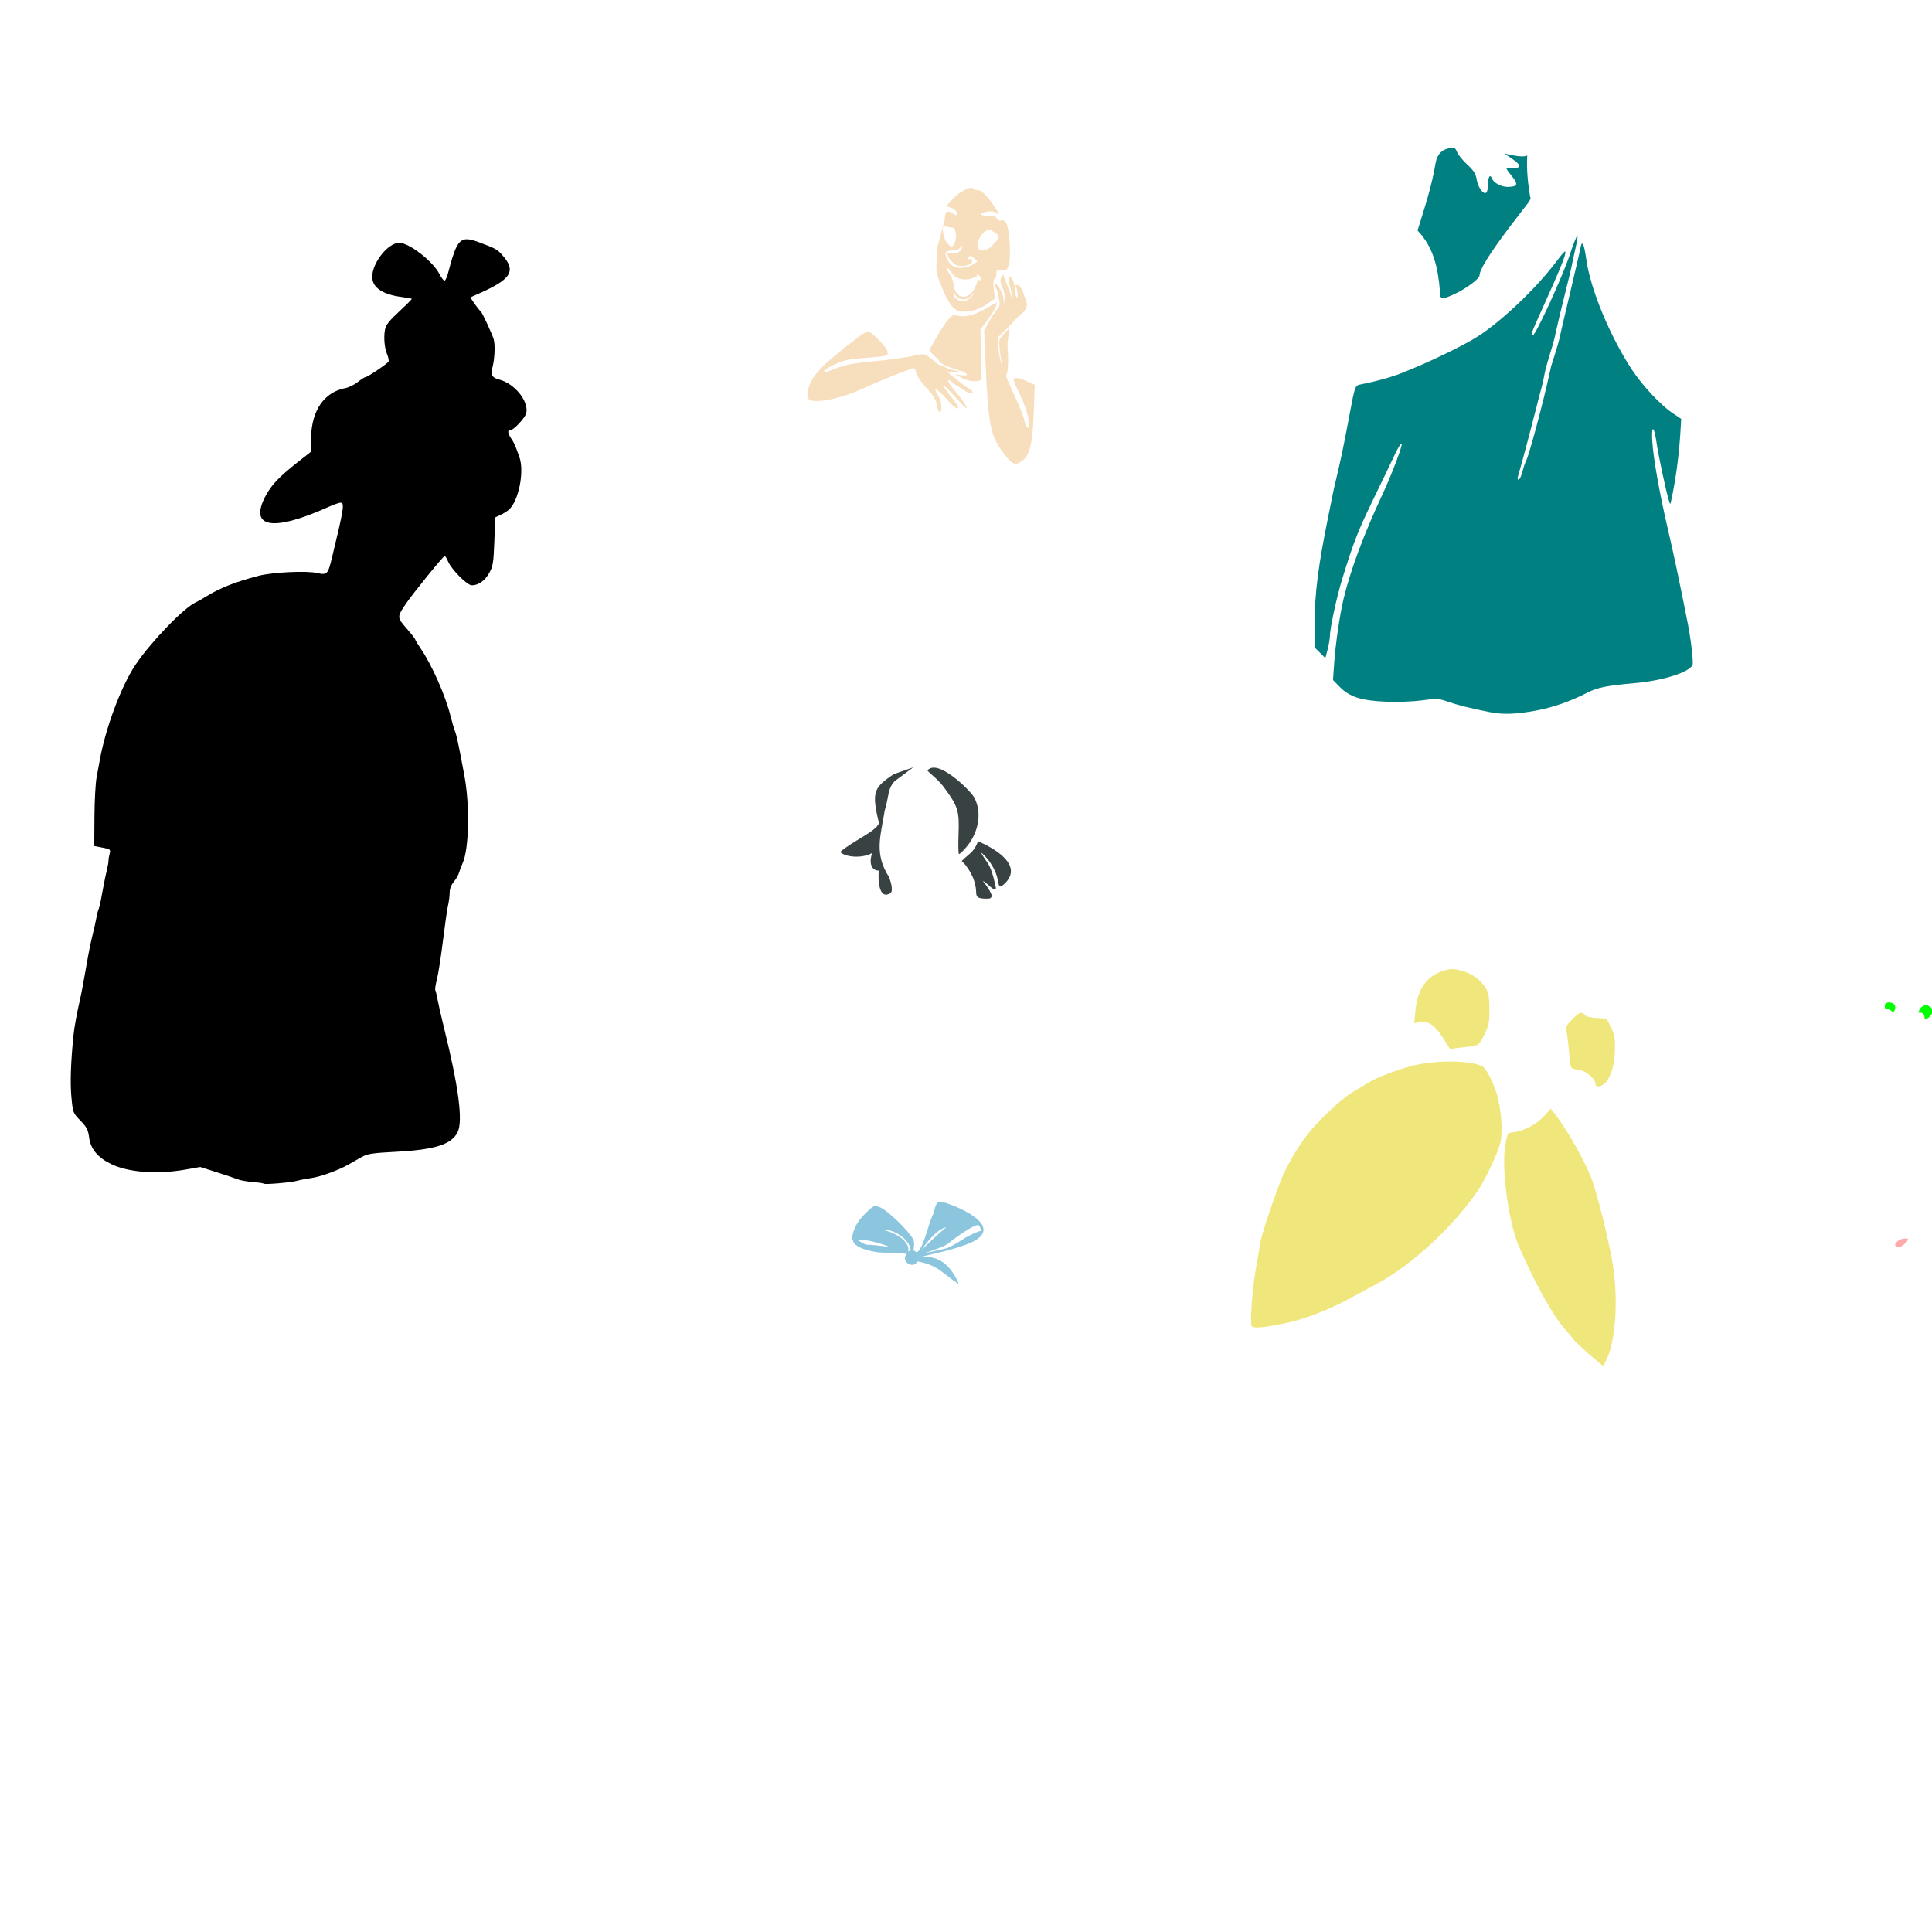 <?xml version="1.0" encoding="UTF-8" standalone="no"?>
<!-- Created with Inkscape (http://www.inkscape.org/) -->

<svg
   xmlns:dc="http://purl.org/dc/elements/1.1/"
   xmlns:cc="http://creativecommons.org/ns#"
   xmlns:rdf="http://www.w3.org/1999/02/22-rdf-syntax-ns#"
   xmlns:svg="http://www.w3.org/2000/svg"
   xmlns="http://www.w3.org/2000/svg"
   xmlns:sodipodi="http://sodipodi.sourceforge.net/DTD/sodipodi-0.dtd"
   xmlns:inkscape="http://www.inkscape.org/namespaces/inkscape"
   width="1080"
   height="1080"
   id="svg2"
   version="1.1"
   inkscape:version="0.47 r22583"
   sodipodi:docname="StepSisterPink.svg">
  <defs
     id="defs4">
    <inkscape:perspective
       sodipodi:type="inkscape:persp3d"
       inkscape:vp_x="0 : 526.18109 : 1"
       inkscape:vp_y="0 : 1000 : 0"
       inkscape:vp_z="744.09448 : 526.18109 : 1"
       inkscape:persp3d-origin="372.04724 : 350.78739 : 1"
       id="perspective10" />
    <inkscape:perspective
       id="perspective2820"
       inkscape:persp3d-origin="0.5 : 0.33333333 : 1"
       inkscape:vp_z="1 : 0.5 : 1"
       inkscape:vp_y="0 : 1000 : 0"
       inkscape:vp_x="0 : 0.5 : 1"
       sodipodi:type="inkscape:persp3d" />
    <inkscape:perspective
       id="perspective2834"
       inkscape:persp3d-origin="0.5 : 0.33333333 : 1"
       inkscape:vp_z="1 : 0.5 : 1"
       inkscape:vp_y="0 : 1000 : 0"
       inkscape:vp_x="0 : 0.5 : 1"
       sodipodi:type="inkscape:persp3d" />
  </defs>
  <sodipodi:namedview
     id="base"
     pagecolor="#ffffff"
     bordercolor="#666666"
     borderopacity="1.0"
     inkscape:pageopacity="0.0"
     inkscape:pageshadow="2"
     inkscape:zoom="0.22685185"
     inkscape:cx="2023.9649"
     inkscape:cy="378.80161"
     inkscape:document-units="in"
     inkscape:current-layer="layer1"
     showgrid="false"
     units="in"
     inkscape:showpageshadow="false"
     borderlayer="false"
     inkscape:window-width="1280"
     inkscape:window-height="747"
     inkscape:window-x="-4"
     inkscape:window-y="-4"
     inkscape:window-maximized="1" />
  <g
     inkscape:label="Layer 1"
     inkscape:groupmode="layer"
     id="layer1"
     transform="translate(0,27.64)">
    <path
       style="fill:#000000"
       d="m 260.883,106.105 c -4.841,0.044 -6.724,4.854 -10.448,19.061 -0.589,2.249 -1.471,4.089 -1.969,4.089 -0.498,0 -1.766,-1.67 -2.804,-3.705 -3.64,-7.135 -16.946,-17.458 -22.499,-17.458 -6.243,0 -15.088,11.168 -15.088,19.044 0,5.989 5.844,9.919 16.757,11.283 2.948,0.368 5.358,0.832 5.358,1.018 0,0.332 -3.015,3.317 -10.114,10.014 -1.964,1.852 -3.956,4.383 -4.423,5.608 -1.321,3.463 -1.009,11.112 0.618,15.005 0.811,1.94 1.215,3.948 0.901,4.456 -0.782,1.266 -11.673,8.612 -12.768,8.612 -0.485,0 -2.45,1.242 -4.373,2.771 -1.923,1.528 -5.109,3.086 -7.077,3.455 -11.647,2.185 -18.742,12.387 -19.061,27.439 l -0.167,8.178 -7.127,5.608 c -10.472,8.229 -14.833,12.798 -18.126,18.977 -9.502,17.827 3.833,20.242 34.85,6.309 3.058,-1.374 6.198,-2.504 6.977,-2.504 2.453,0 1.981,2.994 -4.857,31.261 -2.115,8.745 -2.694,9.32 -8.162,8.045 -5.846,-1.364 -24.964,-0.447 -32.713,1.569 -13.081,3.402 -21.56,6.751 -29.342,11.566 -2.117,1.31 -4.717,2.776 -5.775,3.255 -6.58,2.979 -24.514,21.479 -33.448,34.516 -8.234,12.015 -17.336,36.492 -20.479,55.062 -0.224,1.323 -0.903,5.003 -1.519,8.178 -0.615,3.175 -1.165,13.136 -1.218,22.132 l -0.1,16.357 4.623,0.901 c 4.366,0.843 4.597,1.023 3.972,3.355 -0.365,1.36 -0.648,3.129 -0.634,3.922 0.013,0.794 -0.392,3.11 -0.901,5.141 -0.509,2.031 -1.577,7.214 -2.37,11.533 -1.521,8.282 -1.67,8.934 -2.554,11.233 -0.305,0.794 -0.763,2.735 -1.018,4.323 -0.255,1.587 -1.169,5.707 -2.036,9.146 -0.867,3.44 -1.973,8.639 -2.454,11.55 -0.48,2.91 -1.325,7.671 -1.886,10.582 -0.561,2.91 -1.192,6.371 -1.402,7.694 -0.21,1.323 -0.877,4.564 -1.485,7.21 -1.518,6.602 -3.007,14.722 -3.422,18.76 -1.543,15.022 -1.957,26.763 -1.235,34.633 0.832,9.068 0.869,9.174 5.041,13.469 3.541,3.646 4.318,5.147 4.89,9.497 0.839,6.377 4.765,11.134 12.201,14.771 9.661,4.725 25.608,5.939 41.576,3.155 l 8.329,-1.469 9.347,2.988 c 5.14,1.639 10.427,3.416 11.75,3.956 1.323,0.539 5.003,1.194 8.178,1.452 3.175,0.258 5.979,0.676 6.226,0.918 0.649,0.636 15.385,-0.637 18.793,-1.619 1.587,-0.458 5.048,-1.124 7.694,-1.485 5.101,-0.697 15.097,-4.305 20.696,-7.477 1.852,-1.05 5.135,-2.917 7.31,-4.156 3.489,-1.987 5.878,-2.355 20.212,-3.121 20.937,-1.12 30.157,-4.079 33.615,-10.765 3.199,-6.185 0.686,-25.372 -7.794,-59.552 -1.379,-5.556 -2.882,-12.159 -3.338,-14.671 -0.456,-2.512 -1.034,-4.901 -1.285,-5.308 -0.251,-0.407 0.152,-3.103 0.901,-5.992 0.749,-2.889 2.251,-12.402 3.321,-21.147 1.07,-8.745 2.354,-17.755 2.871,-20.012 0.517,-2.257 0.951,-5.573 0.951,-7.377 0,-2.039 0.856,-4.301 2.27,-5.992 1.251,-1.496 2.575,-3.801 2.954,-5.124 0.379,-1.323 1.304,-3.779 2.053,-5.441 3.571,-7.923 4.043,-32.308 0.935,-48.92 -3.345,-17.881 -4.284,-22.287 -5.324,-25.019 -0.604,-1.586 -1.69,-5.267 -2.403,-8.178 -2.818,-11.495 -10.466,-28.741 -16.907,-38.104 -1.551,-2.254 -2.821,-4.38 -2.821,-4.723 0,-0.343 -2.182,-3.119 -4.84,-6.175 -5.371,-6.175 -5.372,-6.409 -0.584,-13.536 3.895,-5.799 21.053,-26.938 21.864,-26.938 0.354,0 1.197,1.332 1.869,2.954 1.849,4.465 10.71,13.402 13.286,13.402 3.719,0 7.291,-2.519 9.747,-6.876 2.094,-3.716 2.411,-5.686 2.871,-17.642 l 0.517,-13.469 2.887,-1.335 c 1.587,-0.737 3.691,-2.048 4.673,-2.904 5.5,-4.791 8.818,-21.303 5.925,-29.459 -2.341,-6.599 -2.924,-7.946 -4.506,-10.248 -1.947,-2.831 -2.264,-4.657 -0.801,-4.657 1.997,0 8.556,-6.967 9.163,-9.731 1.448,-6.591 -6.637,-16.564 -15.138,-18.677 -3.992,-0.992 -4.871,-2.607 -3.755,-6.876 1.254,-4.799 1.577,-12.666 0.651,-15.706 -0.967,-3.171 -6.352,-14.791 -7.144,-15.405 -1.123,-0.871 -6.103,-7.814 -5.758,-8.028 0.186,-0.115 1.414,-0.665 2.737,-1.235 20.324,-8.752 23.264,-13.367 14.554,-22.816 -2.552,-2.768 -3.441,-3.255 -12.134,-6.526 -3.088,-1.162 -5.433,-1.87 -7.327,-1.853 z"
       id="path2994" />
    <path
       style="fill:#8cc6de;fill-opacity:1"
       d="m 525.826,644.071 c -2.682,0.06 -3.213,3.485 -3.956,6.593 -2.699,4.44 -5.404,19.754 -9.43,21.831 -0.617,-0.583 -1.224,-0.946 -1.819,-1.118 0.239,-1.272 0.785,-4.478 -0.184,-6.292 -2.686,-5.032 -14.641,-16.46 -18.793,-17.959 -0.925,-0.334 -1.598,-0.548 -2.203,-0.567 -1.332,-0.042 -2.355,0.881 -5.141,3.588 -4.599,4.47 -6.693,7.93 -7.728,12.735 -0.421,1.954 -0.558,2.666 0.234,2.787 0.064,3.639 9.585,6.806 17.024,6.943 l 13.069,0.567 c -0.583,0.641 -1.035,1.538 -1.035,2.42 0.176,3.754 5.238,5.364 6.993,1.919 12.091,2.119 13.623,6.769 23.216,12.701 -7.25,-17.051 -18.008,-15.602 -23.066,-14.838 8.609,-2.211 20.434,-4.327 29.709,-8.362 19.321,-8.806 -6.129,-19.853 -14.654,-22.415 -0.876,-0.39 -1.618,-0.548 -2.237,-0.534 z m 3.171,14.287 c -4.247,3.513 -9.885,8.787 -13.82,12.718 1.568,-2.316 7.666,-11.211 13.82,-12.718 z m 17.553,-1.181 c 1.35,-0.017 1.814,2.754 1.645,3.407 -0.184,-0.553 -6.818,2.516 -8.683,3.782 -1.846,1.253 -5.639,3.515 -8.412,5.024 -1.81,0.985 -9.371,2.491 -14.571,3.572 4.997,-1.536 10.954,-3.743 13.269,-5.274 5.178,-4.286 14.503,-10.483 16.752,-10.511 z m -55.216,3.171 c 5.088,-2.811 17.497,4.03 17.718,11.012 -0.481,0.128 -0.933,0.38 -1.369,0.734 1.865,-7.782 -14.721,-13.834 -16.349,-11.746 z m -10.606,5.003 c 4.01,0.066 11.168,1.8 16.69,4.106 -5.306,-0.779 -11.612,-1.332 -13.219,-1.335 -0.563,-7.3e-4 -3.171,-1.589 -5.057,-2.687 0.445,-0.07 0.981,-0.093 1.586,-0.084 z"
       id="path2972"
       sodipodi:nodetypes="ccccssssscccccccccccccccsscccccccccscc" />
    <path
       style="fill:#394242;fill-opacity:1"
       d="m 518.469,403.007 c 0,0.714 5.687,4.742 8.83,8.963 8.275,11.116 9.037,13.526 8.529,26.805 -0.232,6.065 -0.109,11.032 0.267,11.032 0.376,0 2.087,-1.598 3.805,-3.555 7.427,-8.459 9.263,-20.282 4.423,-28.541 -2.813,-4.324 -20.197,-21.347 -25.854,-14.704 z m -7.939,-1.695 -11.003,3.833 c -11.112,7.594 -12.439,9.715 -8.153,27.445 -2.222,4.902 -14.275,9.589 -21.724,16.048 2.774,2.86 12.168,3.839 17.942,0.534 -1.786,4.642 -0.994,9.882 3.655,9.864 -0.373,3.989 -0.391,16.639 6.392,12.701 2.298,-1.345 -0.393,-8.52 -0.7,-9.14 -8.461,-13.284 -4.605,-22.884 -2.397,-37.022 2.424,-7.763 1.45,-12.104 5.616,-16.573 l 10.371,-7.691 z m 36.163,41.285 c -2.132,6.366 -5.959,7.667 -9.08,11.066 l 2.07,2.203 c 3.38,4.448 5.63,9.084 5.958,14.554 0,3.585 0.802,4.208 5.525,4.323 2.475,0.06 3.138,-0.315 3.138,-1.786 0,-1.208 -2.396,-5.116 -4.857,-8.078 1.787,0.318 6.647,6.674 7.294,3.939 -3.169,-15.327 -5.245,-13.595 -8.445,-20.062 4.604,3.787 8.626,10.256 9.514,15.722 0.673,4.15 1.115,4.33 3.989,1.652 10.458,-10.374 -6.466,-19.842 -15.105,-23.534 z"
       id="path2912"
       sodipodi:nodetypes="csssscccccccccccccccccsscccscc" />
    <path
       id="path3155"
       style="fill:#00ff00;fill-opacity:1"
       d="m 1076.755,534.307 c -2.514,0.062 -3.721,1.925 -4.406,4.123 3.589,-0.416 3.352,2.132 3.605,3.455 2.304,0.348 3.901,-2.686 4.573,-4.039 0,-1.655 -2.055,-3.507 -3.772,-3.538 z m -20.73,-1.652 c -2.825,0.417 -2.415,1.582 -2.353,3.388 1.762,-0.269 4.256,1.371 4.44,2.721 2.409,-3.159 1.562,-5.701 -2.086,-6.109 z" />
    <path
       style="fill:#ffaaaa;fill-opacity:1"
       d="m 1064.704,664.72 c -1.129,0.011 -2.677,0.503 -3.856,1.402 -1.617,1.233 -1.875,2.487 -0.625,3.323 2.072,0.74 5.654,-2.224 6.399,-4.257 0,-0.612 -1.04,-0.477 -1.918,-0.468 z"
       id="path3177" />
    <path
       id="path3085"
       style="fill:#f7debd;fill-opacity:1"
       d="m 485.335,157.617 c -2.207,0.672 -4.097,2.183 -5.942,3.522 -20.416,15.488 -26.578,22.117 -27.84,30.009 -0.508,3.18 -0.278,3.969 1.319,4.824 3.498,1.872 17.409,-0.938 27.639,-5.591 8.791,-3.998 18.612,-8.132 22.833,-9.614 2.789,-0.979 5.772,-2.072 6.626,-2.42 1.172,-0.477 1.696,0.086 2.136,2.287 0.324,1.622 2.883,5.418 5.758,8.546 3.908,4.251 5.322,6.591 5.808,9.63 0.744,4.65 2.537,5.434 2.537,1.102 0,-1.614 -0.573,-4.263 -1.469,-5.775 -4.168,-7.032 -0.759,-4.46 5.174,2.103 6.378,7.055 7.979,5.526 1.936,-1.853 -2.72,-3.322 -4.724,-6.259 -4.456,-6.526 0.267,-0.267 3.194,2.586 6.509,6.326 3.316,3.74 6.235,6.6 6.476,6.359 0.526,-0.526 -2.887,-5.492 -7.194,-10.465 -3.296,-3.806 -4.348,-6.765 -1.586,-4.473 0.85,0.706 2.323,1.737 3.255,2.287 0.932,0.55 2.806,1.784 4.173,2.754 1.367,0.97 3.226,1.628 4.139,1.452 1.219,-0.235 0.613,-1.03 -2.32,-2.971 -2.198,-1.454 -7.589,-5.735 -11.967,-9.514 4.196,2.007 10.393,0.519 5.291,-0.033 -1.668,-0.181 -6.988,-2.374 -9.831,-3.605 -8.263,-7.112 -7.302,-6.014 -15.088,-4.406 -4.13,0.853 -13.808,2.129 -21.497,2.837 -12.774,1.177 -16.072,1.922 -25.286,5.792 -1.043,0.438 -1.686,0.292 -1.686,-0.401 0,-1.258 8.585,-5.409 13.002,-6.292 1.587,-0.318 7.063,-0.89 12.184,-1.268 5.121,-0.379 9.613,-0.984 9.964,-1.335 0.351,-0.351 0.367,-1.457 0.05,-2.453 -0.778,-2.45 -9.018,-10.832 -10.649,-10.832 l 5e-5,0 z m 72.086,-16.223 c -7.587,3.638 -14.41,9.794 -23.717,7.127 -3.393,-0.766 -11.972,15.536 -13.402,18.209 -0.964,1.658 -0.461,2.448 4.089,6.476 2.025,4.829 14.077,5.673 16.256,8.512 0,1.018 -4.879,0.241 -6.559,-0.317 0.591,0.469 1.263,0.949 1.986,1.402 4.77,2.987 11.699,3.658 12.635,1.218 l -0.651,-27.089 c 2.992,-5.126 8.014,-9.646 9.363,-15.539 z m -12.968,-5.825 c -0.556,3.928 -6.021,6.53 -9.363,4.189 -1.174,-0.823 -2.12,-2.225 -2.086,-3.121 0.044,-1.183 0.303,-1.038 0.935,0.534 3.246,4.778 9.008,2.172 10.515,-1.602 z m 16.156,-9.664 c -0.208,0.017 -0.447,0.526 -0.918,1.536 -0.706,1.513 -0.534,2.944 0.651,5.441 0.905,1.908 1.441,4.799 1.218,6.609 l -0.401,3.221 -0.184,-3.371 c -0.189,-3.369 -4.914,-10.705 -4.924,-7.644 -0.005,0.825 1.098,2.12 1.402,3.371 2.78,11.442 1.08,6.823 -4.273,16.524 l -3.038,5.491 0.651,15.422 c 1.548,36.631 2.712,43.019 9.514,52.258 5.546,7.533 7.234,8.273 11.45,4.957 3.968,-3.121 5.535,-10.022 6.142,-27.105 l 0.534,-15.138 -4.223,-1.919 c -4.73,-2.146 -7.594,-2.485 -7.594,-0.901 0,0.581 1.764,4.684 3.906,9.13 3.896,8.087 6.05,17.709 3.972,17.709 -0.579,0 -1.35,-1.621 -1.719,-3.605 -0.369,-1.984 -2.378,-7.286 -4.473,-11.783 -2.629,-5.646 -4.595,-10.068 -6.075,-13.736 1.164,0.002 1.672,-8.274 1.068,-14.404 -0.515,-5.232 1.438,-11.924 0.835,-12.034 -0.51,0.094 -4.907,5.358 -5.191,5.758 -1.028,1.626 0.372,10.83 1.636,16.323 -1.537,-4.391 -2.19,-7.568 -2.387,-10.782 l -0.384,-6.242 8.128,-7.945 c 2.237,-4.167 10.2,-6.655 7.544,-12.918 -0.788,-1.678 -2.677,-10.248 -5.842,-8.195 1.318,2.265 1.489,7.273 0.901,6.91 -0.521,-0.322 -0.951,-1.794 -0.951,-3.271 0,-3.352 -1.819,-8.746 -2.954,-8.746 -0.467,0 -0.625,2.06 -0.35,4.573 1.127,3.694 1.863,7.255 1.335,10.398 0.032,-2.807 -0.605,-5.835 -2.237,-9.196 -0.762,-1.852 -1.68,-4.233 -2.053,-5.291 -0.333,-0.946 -0.51,-1.419 -0.718,-1.402 z m -30.911,-3.839 c 2.531,2.513 3.777,7.391 11.917,6.392 2.003,-0.612 3.548,-1.152 4.607,-1.435 -0.343,-0.74 -0.275,-1.152 0.217,-1.152 0.55,0 1.256,0.669 1.569,1.485 0.731,1.905 0.185,2.362 -0.801,1.185 -0.207,0.337 -0.463,0.712 -0.784,1.168 -0.578,0.819 -0.439,2.076 -0.968,2.403 -3.563,8.79 -11.517,7.989 -12.501,-1.052 0,-1.367 -0.912,-3.769 -2.02,-5.324 -1.288,-1.809 -1.652,-2.823 -1.235,-3.672 z m 7.861,-12.535 c 0.135,-0.004 0.153,0.383 0.167,1.152 0.037,2.072 -3.299,3.93 -5.691,3.171 -2.924,-0.928 -3.136,1.048 -0.451,4.239 1.964,2.334 3.267,2.971 6.075,2.971 3.349,0 5.875,-1.334 5.875,-3.088 0,-0.423 -0.736,-0.768 -1.636,-0.768 -1.254,0 -1.368,-0.267 -0.501,-1.135 0.868,-0.868 1.591,-0.719 3.104,0.651 l 1.969,1.786 -2.954,1.886 c -5.152,2.63 -11.375,2.706 -14.003,-3.038 -1.887,-3.783 -1.172,-4.957 2.971,-4.957 2.092,0 3.61,-0.606 4.239,-1.686 0.457,-0.784 0.7,-1.181 0.835,-1.185 z m 15.622,-8.679 c 0.877,0 2.062,1.028 3.121,1.686 2.365,1.468 2.43,2.98 0.985,4.39 -2.657,1.946 -2.608,4.558 -8.145,5.474 -1.002,0 -2.065,-0.657 -2.37,-1.452 -1.362,-3.55 2.791,-10.098 6.409,-10.098 z m -19.299,0.288 c 0,0 1.998,5.565 -1.748,9.326 -0.378,0.36 -1.807,-1.166 -2.854,-2.604 -1.277,-1.226 -2.018,-5.101 -2.018,-5.101 -0.355,-1.595 -0.55,-4.619 1.242,-3.957 3.283,1.213 5.375,0.214 5.378,2.336 z m 9.118,-23.788 c -2.39,-0.106 -8.313,3.537 -11.533,7.36 -2.431,2.887 -2.493,3.173 -0.818,3.488 2.447,0.461 4.223,2.009 4.223,3.655 0,1.101 -0.423,1.065 -2.353,-0.2 -3.15,-2.064 -4.373,-1.087 -4.373,3.488 l -3.705,13.92 c -0.924,2.099 -0.622,6.461 -0.868,9.697 -0.39,5.123 -0.009,6.994 3.004,14.437 2.211,5.463 4.564,9.534 6.509,11.299 2.724,2.472 5.816,2.294 9.964,1.803 9.155,-2.821 8.919,-4.701 13.119,-7.027 l -0.634,-5.141 c -0.42,-3.364 -0.291,-5.381 0.401,-5.808 0.582,-0.36 1.068,-1.729 1.068,-3.054 0,-2.129 0.36,-2.37 3.054,-2.103 2.766,0.274 3.127,-0.018 3.939,-3.071 1.18,-4.435 0.377,-19.007 -1.235,-22.382 -0.894,-1.872 -1.78,-2.498 -2.971,-2.12 -1.035,0.329 -2.057,-0.133 -2.637,-1.168 -0.691,-1.234 -2.006,-1.65 -4.874,-1.536 -4.815,0.192 -5.212,-1.332 -0.567,-2.203 2.143,-0.402 3.915,-0.203 4.824,0.551 2.956,2.453 1.37,-1.046 -3.054,-6.743 -2.998,-3.861 -5.166,-5.775 -6.543,-5.775 -1.132,0 -2.555,-0.485 -3.154,-1.085 -0.179,-0.179 -0.443,-0.269 -0.784,-0.284 z"
       sodipodi:nodetypes="ccssssssssssssssssssssscscssssssssccccccccsccccsscccsscccsscccsscccssssscsccccccccssscccsccccsscsccsccsssssssccccssccsccscccccsccssssccssscccsssssssssssssc" />
    <path
       id="path2868"
       style="fill:#efe77b;fill-opacity:1"
       d="m 811.818,514.076 c 1.277,0.015 2.665,0.284 4.673,0.751 5.869,1.364 11.348,5.268 14.187,10.114 1.439,2.457 1.876,5.088 1.919,11.45 0.048,7.045 -0.31,9.06 -2.52,13.703 -2.763,5.804 -3.533,6.601 -6.843,7.06 -1.16,0.161 -4.5,0.567 -7.411,0.918 l -5.291,0.651 -3.722,-5.925 c -4.519,-7.184 -8.405,-9.899 -13.002,-9.08 l -3.255,0.584 0.684,-6.993 c 1.174,-11.911 5.993,-18.969 15.038,-22.031 2.161,-0.732 3.569,-1.121 5.007,-1.185 0.18,-0.008 0.352,-0.019 0.534,-0.017 z m 72.003,24.435 c 0.076,-0.007 0.143,-0.002 0.217,0 0.706,0.021 1.315,0.477 1.986,1.285 0.7,0.843 3.321,1.496 6.609,1.669 l 5.458,0.3 2.387,4.807 c 2.011,4.034 2.389,6.047 2.27,12.501 -0.154,8.38 -2.072,15.014 -5.341,18.493 -2.544,2.708 -5.575,2.897 -5.575,0.35 0,-1.011 -1.326,-2.953 -2.954,-4.323 -2.773,-2.334 -4.325,-2.962 -9.08,-3.672 -1.666,-0.249 -1.994,-1.254 -2.487,-7.494 -0.313,-3.964 -0.911,-9.288 -1.335,-11.834 -0.749,-4.491 -0.671,-4.734 2.921,-8.412 2.348,-2.405 3.784,-3.566 4.924,-3.672 z m -73.308,27.25 c 0.509,5.4e-4 1.016,0.01 1.519,0.017 8.042,0.104 14.994,1.205 17.291,3.238 2.561,2.266 6.967,11.924 8.262,18.126 2.057,9.858 2.41,19.953 0.868,25.019 -1.845,6.063 -8.411,19.916 -11.934,25.169 -13.593,20.272 -37.147,42.121 -56.764,52.658 -5.184,2.785 -12.386,6.668 -16.006,8.629 -10.791,5.843 -24.349,11.077 -34.199,13.202 -12.528,2.703 -18.926,3.301 -19.812,1.869 -1.084,-1.755 0.342,-21.502 2.337,-32.263 0.981,-5.292 2.056,-11.598 2.387,-14.02 0.557,-4.071 5.611,-19.526 11.316,-34.616 2.822,-7.466 8.595,-17.581 14.587,-25.553 5.999,-7.981 19.247,-20.478 25.937,-24.468 3.074,-1.833 7.178,-4.291 9.13,-5.474 4.187,-2.539 13.4,-6.1 22.799,-8.813 5.812,-1.677 13.523,-2.577 20.746,-2.704 0.516,-0.009 1.027,-0.017 1.536,-0.017 z m 56.347,26.338 1.853,2.337 c 7.464,9.414 18.554,29.212 21.664,38.688 3.17,9.658 7.711,27.851 10.431,41.76 3.94,20.145 2.905,44.751 -2.387,56.714 -1.02,2.306 -2.023,4.189 -2.236,4.189 -0.819,0 -15.016,-12.514 -16.34,-14.404 -0.766,-1.094 -2.87,-3.618 -4.673,-5.591 -6.785,-7.423 -17.201,-26.078 -26.154,-46.867 -5.826,-13.53 -9.878,-44.145 -7.511,-56.697 1.192,-6.322 1.33,-6.569 3.722,-6.826 6.687,-0.72 13.951,-4.539 18.51,-9.731 l 3.121,-3.572 z" />
    <path
       id="path2860"
       style="fill:#008080"
       d="m 881.668,104.324 c -0.482,0.178 -1.955,3.791 -4.239,10.682 -3.988,12.032 -19.069,44.864 -20.613,44.864 -1.348,0 -1.108,-0.7 5.975,-16.357 8.057,-17.811 11.593,-26.314 12.151,-29.208 0.492,-2.549 -0.389,-1.741 -5.575,5.091 -10.928,14.397 -29.986,32.488 -43.145,40.958 -8.29,5.336 -28.703,15.144 -43.245,20.763 -6.061,2.342 -14.038,4.513 -22.883,6.242 -2.539,0.496 -2.838,1.376 -5.675,16.707 -1.229,6.642 -2.706,14.245 -3.271,16.891 -0.565,2.646 -1.19,5.685 -1.385,6.743 -0.195,1.058 -1.074,4.958 -1.953,8.662 -2.217,9.346 -2.638,11.262 -3.038,13.469 -0.192,1.058 -1.24,6.241 -2.32,11.533 -5.556,27.212 -7.562,43.031 -7.561,59.552 l 0,13.369 3.004,2.988 2.988,2.988 1.252,-4.807 c 0.688,-2.646 1.258,-5.962 1.268,-7.361 0.033,-4.446 3.846,-22.118 6.91,-32.079 6.53,-21.233 8.702,-26.735 18.877,-47.651 3.727,-7.662 8.402,-17.398 10.381,-21.631 2.047,-4.378 3.756,-7.022 3.972,-6.142 0.359,1.46 -5.853,17.716 -10.799,28.274 -10.325,22.041 -17.822,42.187 -21.664,58.2 -2.144,8.938 -4.492,25.01 -5.257,35.951 l -0.668,9.48 3.672,3.755 c 5.542,5.675 12.06,7.779 25.87,8.345 6.737,0.276 15.206,-0.034 20.329,-0.734 8.157,-1.115 9.17,-1.051 14.421,0.784 5.227,1.827 12.708,3.685 23.45,5.825 7.049,1.404 14.454,1.168 25.102,-0.768 9.807,-1.783 19.665,-5.18 29.242,-10.098 5.786,-2.971 10.636,-3.94 26.955,-5.408 15.691,-1.411 30.37,-6.109 31.946,-10.215 0.572,-1.49 -0.87,-14.02 -2.637,-22.966 -4.588,-23.225 -8.087,-39.812 -11.049,-52.425 -4.668,-19.879 -8.268,-40.117 -8.829,-49.554 -0.564,-9.482 1.027,-8.843 2.42,0.968 0.967,6.809 5.146,26.431 6.76,31.745 0.876,2.886 0.864,2.889 1.385,0.484 2.626,-12.105 4.431,-25.615 5.207,-38.972 l 0.401,-6.726 -4.924,-3.321 c -6.607,-4.456 -16.729,-15.275 -22.549,-24.101 -12.356,-18.739 -23.186,-44.851 -25.57,-61.621 -1.303,-9.169 -2.371,-11.285 -3.288,-6.543 -0.343,1.772 -1.246,5.821 -2.003,8.996 -0.756,3.175 -2.223,9.439 -3.271,13.937 -1.048,4.498 -2.838,12.078 -3.972,16.841 -1.134,4.762 -2.241,9.595 -2.454,10.732 -0.212,1.137 -1.33,5.037 -2.487,8.662 -1.157,3.626 -2.156,6.795 -2.22,7.06 -0.063,0.265 -0.446,2.003 -0.851,3.856 -3.752,17.138 -11.492,45.997 -13.119,48.903 -0.493,0.881 -1.364,3.431 -1.919,5.658 -0.556,2.227 -1.421,4.305 -1.936,4.623 -1.202,0.743 -1.183,-0.205 0.1,-4.356 1.183,-3.827 6.384,-23.408 9.447,-35.584 1.131,-4.498 2.433,-9.478 2.904,-11.066 0.471,-1.587 1.153,-4.61 1.502,-6.726 0.349,-2.117 1.678,-7.195 2.954,-11.283 1.276,-4.088 2.528,-8.427 2.787,-9.63 1.564,-7.263 4.549,-19.837 6.676,-28.157 1.353,-5.292 2.653,-10.711 2.887,-12.034 0.234,-1.323 1.135,-5.541 2.02,-9.38 1.223,-5.309 1.577,-7.835 1.152,-7.678 z m -31.245,65.093 c -0.361,-0.026 -1.052,0.582 -2.086,1.953 -3.569,4.732 -15.563,33.516 -20.262,48.636 -1.644,5.292 -3.587,11.353 -4.323,13.469 -1.447,4.165 -4.997,18.462 -7.644,30.777 -0.91,4.233 -2.043,8.994 -2.504,10.582 -0.461,1.587 -1.729,8.087 -2.821,14.437 -1.092,6.35 -2.625,15.011 -3.405,19.244 -0.78,4.233 -1.61,12.455 -1.853,18.276 -0.451,10.789 -0.012,10.044 2.236,-3.839 2.959,-18.271 4.185,-25.614 5.374,-32.229 2.566,-14.265 6.195,-30.538 9.647,-43.295 1.933,-7.144 3.932,-14.724 4.456,-16.841 2.792,-11.265 12.913,-37.133 20.796,-53.176 2.365,-4.813 3.181,-7.938 2.387,-7.995 z M 812.166,54.949 c -5.635,0.397 -8.613,3.103 -9.647,8.462 -2.086,12.895 -6.232,25.363 -10.114,37.804 8.991,9.271 11.496,21.124 12.518,33.815 0,4.986 0.75,5.13 8.379,1.602 6.183,-2.859 13.747,-8.494 13.753,-10.248 0.012,-3.254 5.472,-12.053 17.024,-27.389 10.218,-13.565 12.261,-14.999 11.272,-16.599 -1.411,-8.457 -2.006,-15.565 -1.629,-23.151 -2.913,1.668 -11.684,-1.019 -12.857,-1.019 5.563,3.615 14.488,8.812 2.046,8.29 -1.387,-0.571 -0.87,0.486 1.819,3.789 4.151,5.099 3.856,6.339 -1.569,6.543 -3.597,0.135 -8.136,-2.157 -9.063,-4.573 -1.071,-2.79 -2.236,-1.275 -2.236,2.887 0,2.35 -0.503,4.577 -1.118,4.957 -1.673,1.034 -4.594,-3.129 -5.308,-7.594 -0.484,-3.026 -1.661,-4.877 -5.191,-8.128 -2.511,-2.313 -5.083,-5.476 -5.725,-7.027 -0.744,-1.797 -1.242,-2.432 -2.353,-2.42 z" />
  </g>
</svg>
